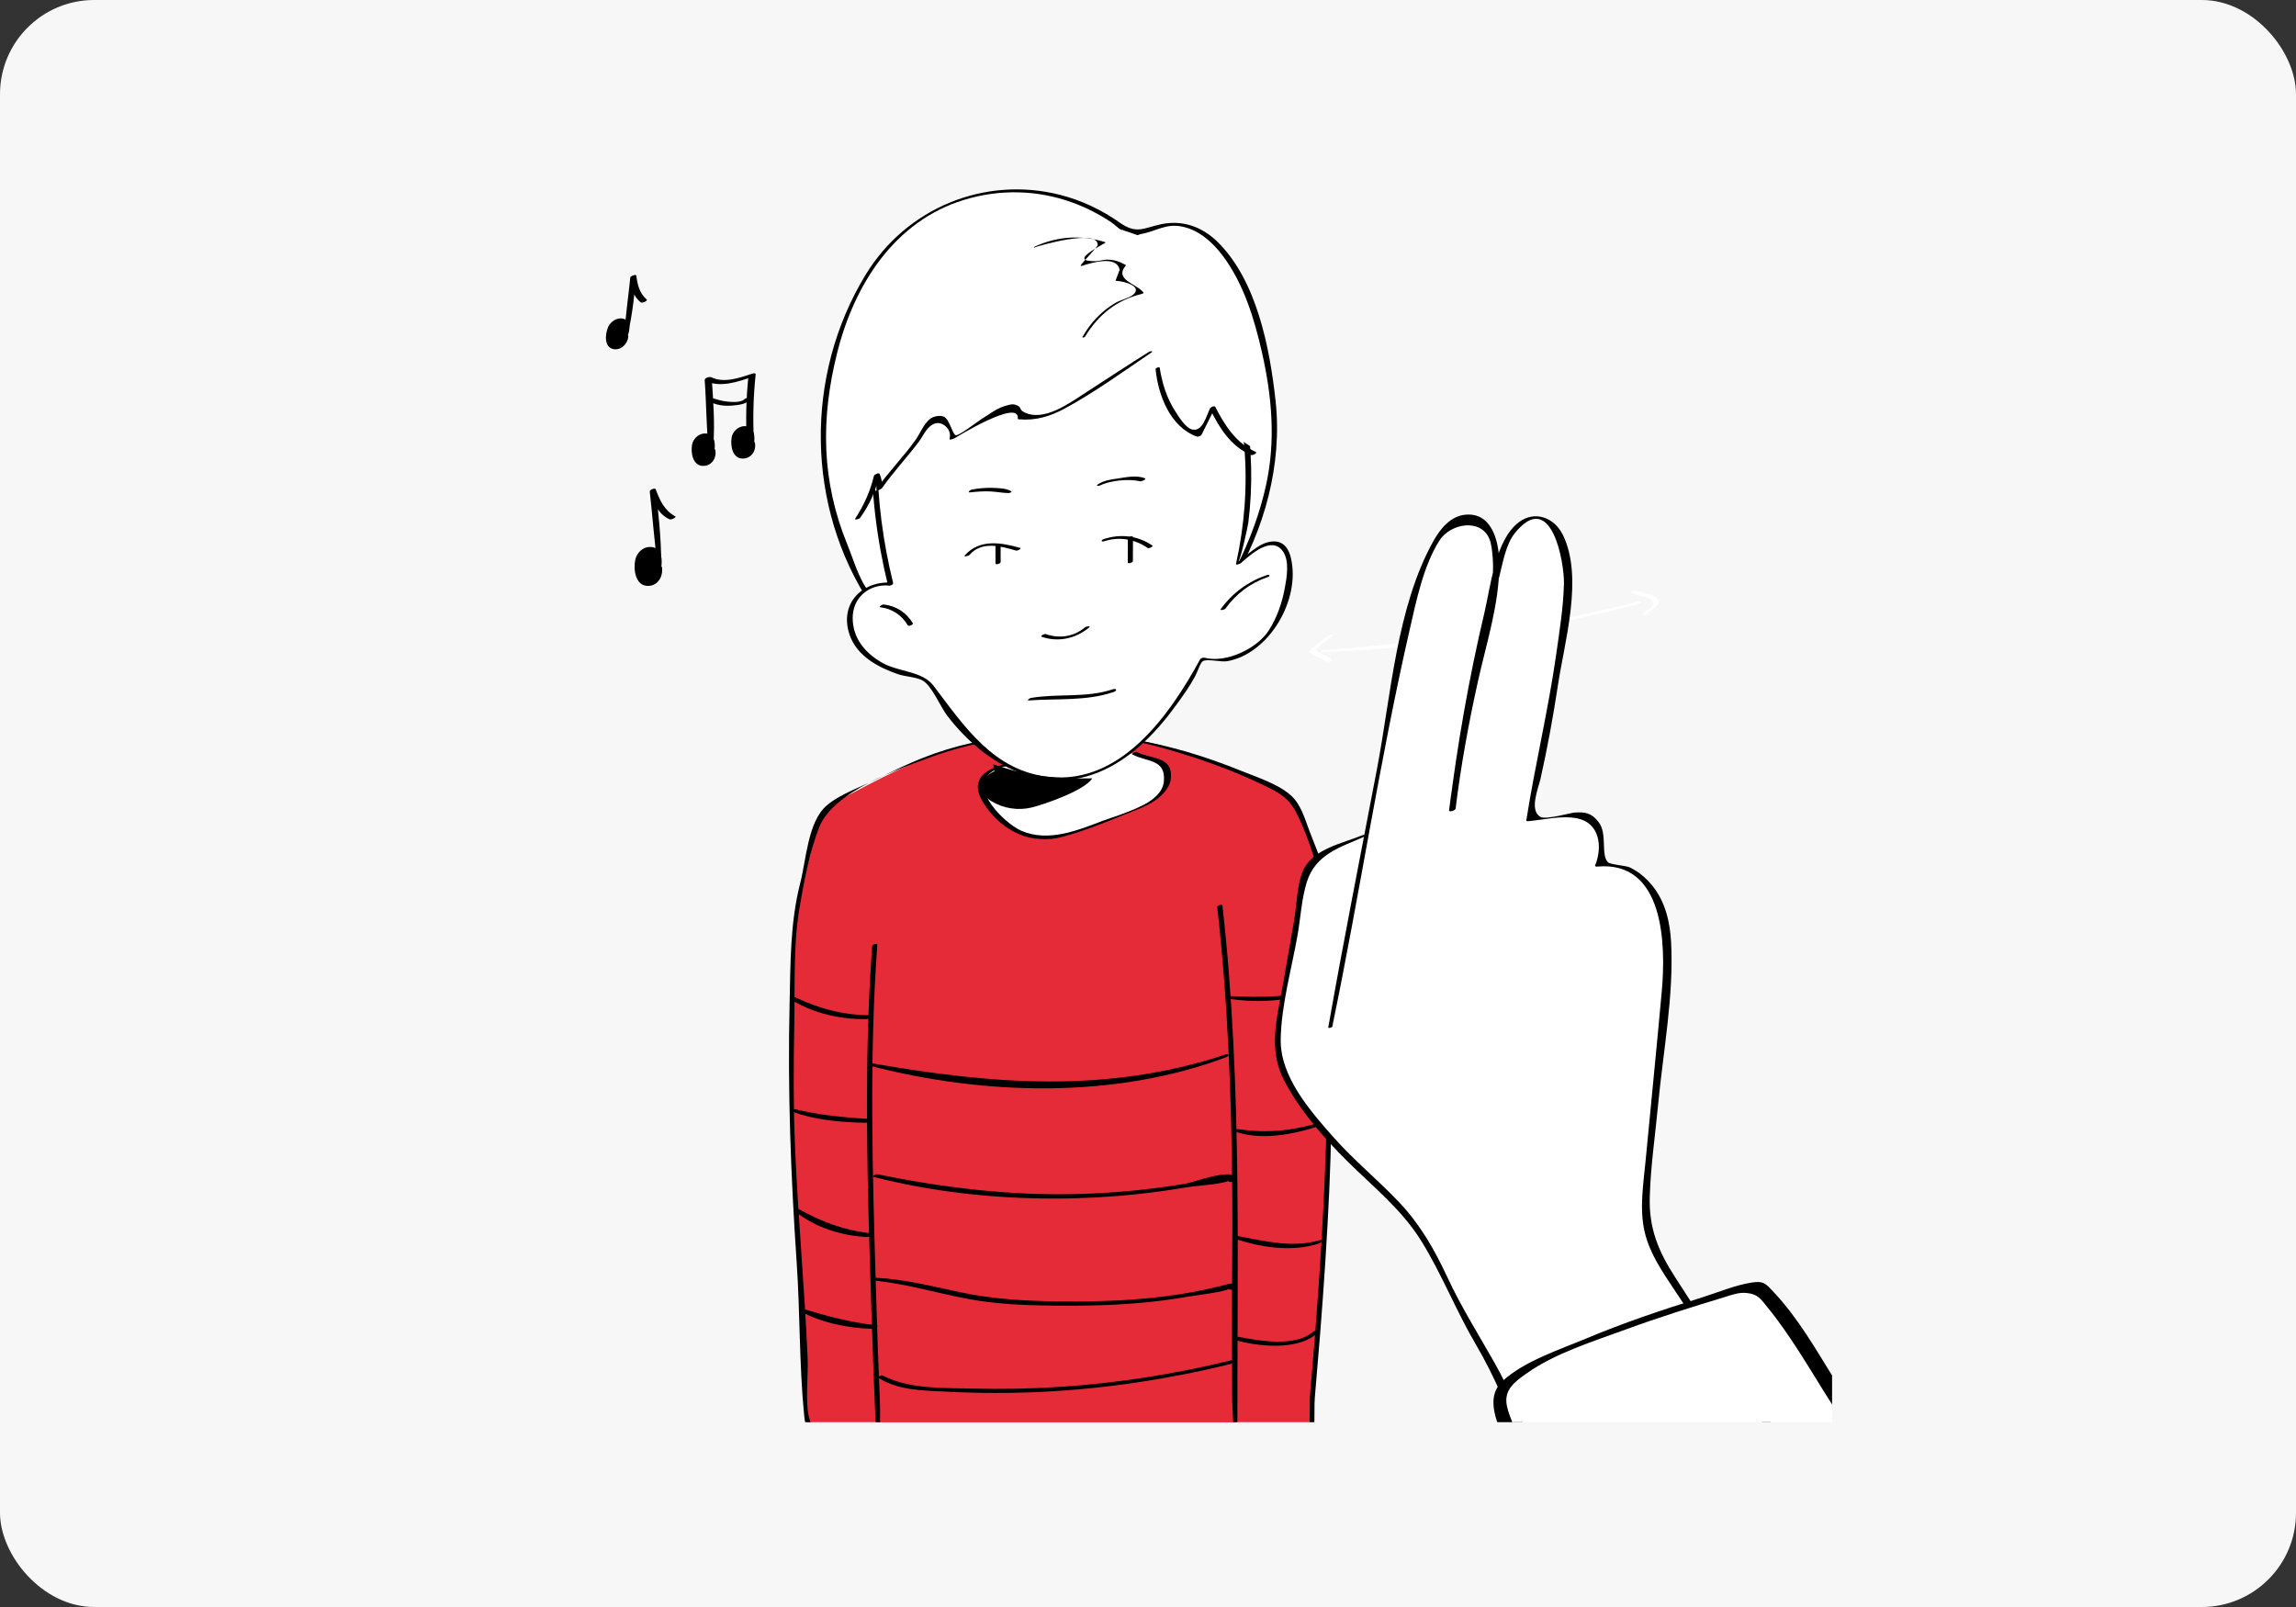 <svg xmlns="http://www.w3.org/2000/svg" width="390" height="273" viewBox="0 0 390 273" fill="none"><rect x="0" y="0" width="390" height="273" fill="#333333" stroke="none"/><rect width="390" height="273" rx="16" fill="#F7F7F7"></rect><g clip-path="url(#clip0_3991_11676)"><path d="M199.009 252.142C203.533 252.142 208.112 251.229 212.588 250.631C214.613 250.355 216.146 249.737 217.994 248.948C218.598 248.692 221.347 247.675 221.728 247.295C222.025 247 222.081 246.534 222.127 246.107C222.489 242.125 222.852 238.152 223.186 234.17C224.616 217.31 225.74 200.411 225.87 183.485C225.935 175.045 225.759 166.596 225.229 158.166C225.016 154.735 225.508 150.943 224.282 147.664C223.093 144.509 222.016 141.202 220.697 138.046C220.409 137.362 220.102 136.678 219.647 136.107C218.914 135.176 217.836 134.596 216.787 134.055C210.582 130.88 204.071 128.732 197.468 126.736C194.588 125.872 191.607 125.444 188.616 125.168C180.712 124.436 172.622 124.769 164.848 126.423C156.721 128.153 149.179 132.439 141.795 136.297C141.024 136.697 140.235 137.124 139.696 137.809C139.074 138.607 138.87 139.652 138.693 140.66C137.569 146.875 134.894 152.834 134.894 159.259C134.616 166.634 134.449 174.019 134.365 181.403C134.142 201.001 136.78 220.427 137.012 240.072C137.031 241.307 137.105 242.704 138.006 243.531C138.535 244.016 139.26 244.196 139.947 244.367C159.312 249.119 179.124 252.864 199.028 252.123L199.009 252.142Z" fill="#E52B38"></path><path d="M198.757 252.377C204.163 252.254 210.126 251.798 215.318 250.192C217.064 249.65 220.89 248.709 222.172 247.179C223.649 245.421 223.138 239.728 223.333 237.466C223.649 233.835 223.955 230.195 224.243 226.555C224.884 218.429 225.423 210.303 225.794 202.158C226.463 187.389 226.24 172.743 225.674 157.993C225.562 155.009 225.822 151.863 225.154 148.926C224.55 146.275 223.352 143.623 222.386 141.067C221.587 138.947 220.955 136.59 219.209 135.07C216.999 133.131 213.516 132.047 210.832 130.954C198.655 126.003 186.553 123.674 173.438 124.91C167.735 125.442 162.172 126.602 156.831 128.721C154.184 129.766 151.611 131.002 149.066 132.285C146.382 133.634 142.667 134.889 140.382 136.875C137.224 139.622 136.945 146.056 135.933 149.991C134.206 156.71 134.28 163.544 134.122 170.443C133.769 185.213 134.326 199.811 135.329 214.552C135.905 223.067 135.757 231.763 136.574 240.241C136.834 242.921 137.243 243.757 139.602 244.603C143.391 245.962 147.692 246.542 151.621 247.378C167.141 250.705 182.884 252.853 198.766 252.368C198.999 252.368 199.76 251.874 199.296 251.883C186.423 252.273 173.624 250.971 160.955 248.642C155.754 247.692 150.58 246.58 145.435 245.373C142.49 244.689 138.552 244.508 137.521 241.172C136.704 238.549 137.317 233.531 137.187 230.718C136.658 218.496 135.497 206.312 135.014 194.089C134.754 187.361 134.791 180.651 134.921 173.922C135.051 167.507 134.726 160.749 135.775 154.41C136.49 150.067 137.54 144.631 139.137 140.553C141.543 134.404 152.8 130.546 158.531 128.474C170.354 124.207 185.002 123.598 197.132 126.963C203.15 128.626 209.197 130.736 214.835 133.482C217.361 134.708 218.921 135.554 220.268 138.206C221.763 141.143 222.924 144.669 223.853 147.824C225.172 152.281 224.773 157.29 225.005 161.937C225.377 169.151 225.497 176.374 225.442 183.588C225.33 198.005 224.503 212.404 223.37 226.774C223.11 230.129 222.832 233.474 222.534 236.829C222.321 239.319 222.785 243.909 221.698 246.209C220.287 249.175 213.311 250.249 211.092 250.619C207.191 251.275 203.253 251.798 199.296 251.883C199.064 251.883 198.302 252.377 198.766 252.368L198.757 252.377Z" fill="black"></path><path d="M207.204 153.944C209.424 172.99 209.768 203.394 209.768 203.394C209.619 218.553 209.768 247.682 209.768 247.682C191.303 251.132 165.743 255.19 149.359 245.62C149.359 245.62 146.517 188.054 148.588 160.616" fill="#E52B38"></path><path d="M206.762 154.106C208.592 170.253 209.196 186.667 209.316 202.918C209.372 210.113 209.251 217.307 209.261 224.492C209.261 228.655 209.27 232.827 209.289 236.99C209.289 239.851 209.753 243.092 209.326 245.914C209.279 246.238 209.549 247.369 209.326 247.625C208.88 248.167 205.035 248.338 204.05 248.5C198.644 249.44 193.211 250.248 187.75 250.762C176.901 251.769 165.328 251.883 154.991 247.901C152.409 246.903 150.31 246.637 149.725 244.175C149.325 242.503 149.557 240.44 149.483 238.72C149.195 231.953 148.963 225.186 148.768 218.41C148.211 199.155 147.625 179.719 149.019 160.493C149.037 160.207 148.164 160.445 148.146 160.711C146.65 181.249 147.365 202.016 148.016 222.582C148.238 229.663 148.499 236.734 148.824 243.805C148.935 246.295 149.167 246.076 151.833 247.312C156.607 249.536 161.79 250.714 166.991 251.303C181.211 252.909 195.635 250.505 209.595 247.91C209.716 247.891 210.199 247.777 210.199 247.568C210.041 216.348 211.155 184.87 207.635 153.783C207.607 153.564 206.734 153.802 206.762 154.106Z" fill="black"></path><path d="M202.548 98.383C191.876 96.958 179.95 93.859 169.278 96.587C166.724 97.243 163.956 98.079 161.95 99.875C161.652 100.141 161.346 100.427 160.956 100.465C160.296 100.531 159.813 99.885 159.34 99.41C157.826 97.889 155.346 97.803 153.386 98.64C151.426 99.467 149.866 101.035 148.361 102.565C146.847 100.484 145.816 98.079 144.795 95.703C143.058 91.645 141.302 87.549 140.392 83.215C139.371 78.377 139.436 73.359 140.225 68.503C140.875 64.511 141.395 60.529 142.733 56.718C144.488 51.709 146.857 46.871 150.098 42.69C153.498 38.299 157.194 36.075 162.275 34.193C172.306 30.496 183.256 32.502 191.625 39.354C191.941 39.611 192.284 39.896 192.693 39.905C193.027 39.915 193.334 39.743 193.631 39.582C210.154 30.867 216.034 60.928 216.507 71.572C217.139 85.771 208.789 99.201 208.789 99.201C206.709 98.925 204.628 98.649 202.557 98.364L202.548 98.383Z" fill="white"></path><path d="M202.881 98.156C193.463 96.835 183.868 94.468 174.311 95.495C171.246 95.827 168.069 96.455 165.218 97.681C163.128 98.574 162.069 100.199 159.729 99.211C158.4 98.65 157.713 97.89 156.143 97.88C154.221 97.861 152.447 98.764 150.914 99.876C149.4 100.979 149.047 102.3 147.552 100.456C145.908 98.431 144.914 94.906 143.93 92.501C139.527 81.742 139.379 71.183 142.202 59.931C145.137 48.222 152.02 37.558 163.722 33.966C169.787 32.103 176.205 32.236 182.178 34.413C184.49 35.249 186.71 36.389 188.763 37.767C189.812 38.471 191.141 40.029 192.478 40.181C192.924 40.229 193.388 39.82 193.806 39.754C196.435 39.307 198.032 37.872 200.921 38.518C203.772 39.155 206.029 41.208 207.757 43.527C211.258 48.222 213.088 54.238 214.37 59.921C216.051 67.363 216.71 74.871 215.057 82.398C214.017 87.15 212.299 91.76 210.135 96.094C209.782 96.806 209.289 98.336 208.667 98.821C207.803 99.505 204.32 98.374 202.899 98.184C202.658 98.156 201.905 98.603 202.212 98.641C204.292 98.916 206.373 99.192 208.444 99.477C208.676 99.505 209.057 99.42 209.196 99.201C214.788 90.087 217.844 78.844 216.673 68.123C215.689 59.085 213.469 47.547 206.735 41.018C204.107 38.471 200.8 37.34 197.234 38.09C194.271 38.718 193.073 39.849 190.193 37.815C187.128 35.648 183.682 34.023 180.069 33.101C167.261 29.851 153.933 35.315 147.013 46.711C136.62 63.808 136.862 86.086 147.933 102.765C148.081 102.984 148.583 102.756 148.722 102.613C149.289 102.043 149.893 101.235 150.58 100.807C153.366 100.418 156.162 100.038 158.948 99.648L159.682 100.38C160.044 100.361 160.407 100.741 160.797 100.741C160.964 100.741 161.085 100.598 161.233 100.579C161.967 100.475 162.673 99.515 163.295 99.163C165.58 97.852 168.236 97.034 170.8 96.531C181.24 94.44 191.874 97.205 202.221 98.65C202.463 98.688 203.215 98.232 202.908 98.194L202.881 98.156Z" fill="black"></path><path d="M192.73 127.952C193.965 129.092 196.055 128.522 197.411 129.501C198.776 130.489 198.758 132.713 197.801 134.12C196.844 135.526 195.256 136.315 193.714 136.999C189.627 138.834 185.439 140.421 181.175 141.751C179.857 142.16 178.5 142.559 177.117 142.54C173.726 142.493 170.856 140.031 168.507 137.532C167.197 136.144 165.859 134.243 166.575 132.457C167.206 130.879 169.101 130.347 170.736 130.014" fill="white"></path><path d="M192.338 128.161C194.772 129.501 198.05 128.864 197.697 132.742C197.345 136.62 190.462 138.254 187.462 139.385C183.106 141.039 178.081 143.139 173.465 141.125C170.298 139.747 162.682 132.134 170.697 130.214C171.087 130.119 171.422 129.634 170.809 129.786C167.112 130.67 164.558 132.619 167.168 136.601C170.242 141.286 175.239 143.586 180.468 142.161C183.951 141.21 187.369 139.889 190.704 138.502C192.886 137.599 195.524 136.819 197.252 135.137C198.134 134.272 198.849 133.293 198.905 132.01C199.081 128.361 195.422 129.007 193.137 127.753C192.896 127.619 192.143 128.057 192.329 128.161H192.338Z" fill="black"></path><path d="M151.269 99.22C148.547 88.624 147.962 77.447 149.643 66.631C150.73 59.646 152.857 52.584 157.38 47.234C161.904 41.883 169.232 38.585 175.901 40.476L177.898 40.552C197.95 42.33 205.483 48.859 210.229 66.65C212.755 76.116 212.635 86.124 210.387 95.666C210.387 95.666 214.176 92.292 215.95 92.15C221.217 91.712 218.978 104.59 214.186 109.219C209.727 113.524 204.257 111.956 204.257 111.956C202.947 114.427 201.489 116.822 199.892 119.103C195.489 125.394 189.48 131.287 181.966 132.237C171.545 133.558 162.693 125.033 157.436 115.406C157.436 115.406 145.408 113.876 144.424 106.31C143.402 98.47 151.269 99.22 151.269 99.22Z" fill="white"></path><path d="M151.709 99.059C148.338 85.363 147.613 69.606 152.666 56.205C155.87 47.68 163.171 39.373 172.951 40.219C177.586 40.618 182.425 41.132 186.957 42.177C195.623 44.163 202.413 48.763 206.36 57.06C212.081 69.073 212.806 82.883 209.954 95.78C209.88 96.093 210.67 95.751 210.744 95.685C212.406 94.231 216.038 90.904 217.942 93.698C219.057 95.343 218.574 98.099 218.239 99.895C217.784 102.385 216.893 104.98 215.518 107.099C213.502 110.207 208.283 112.687 204.605 111.737C204.391 111.68 203.964 111.803 203.852 112.013C198.632 121.583 190.394 133.225 178.282 131.99C168.836 131.03 163.858 123.474 158.573 116.498C156.613 113.913 152.592 114.227 149.666 112.488C146.898 110.844 144.864 108.42 144.836 105.027C144.808 101.53 147.595 99.201 151.004 99.467C151.245 99.486 152.007 99.021 151.533 98.983C146.49 98.602 142.477 102.528 144.325 107.878C145.57 111.471 149.229 113.4 152.555 114.541C153.743 114.949 155.592 114.997 156.678 115.586C158.295 116.47 159.688 120.015 160.951 121.659C167.369 129.975 177.354 135.525 187.496 130.811C192.577 128.454 196.617 124.178 199.877 119.654C200.982 118.124 202.143 116.517 203.026 114.845C203.416 114.103 203.927 112.488 204.344 112.298C205.208 111.899 207.382 112.507 208.45 112.326C215.527 111.091 221.016 101.862 219.252 94.696C218.713 92.501 217.348 91.56 215.23 92.149C213.995 92.491 212.769 93.499 211.775 94.259C211.682 94.335 210.168 95.552 210.168 95.561C210.558 96.017 211.979 89.326 212.044 88.775C213.558 76.667 211.71 62.24 204.53 52.109C199.255 44.658 190.738 41.93 182.174 40.78C177.047 40.086 171.558 39.003 166.533 40.704C161.378 42.453 157.171 46.254 154.375 50.959C146.137 64.806 147.121 84.299 150.827 99.41C150.883 99.648 151.765 99.363 151.7 99.087L151.709 99.059Z" fill="black"></path><path d="M144.403 75.071C144.133 78.73 144.068 82.418 144.31 86.2C144.328 86.419 144.347 86.666 144.514 86.808C144.849 87.112 145.341 86.732 145.61 86.371C146.613 85.012 147.403 83.482 147.951 81.866C148.229 82.389 148.499 82.912 148.777 83.434C151.694 80.754 154.146 77.067 156.644 73.959C157.406 73.009 158.455 71.944 159.626 72.239C160.471 72.448 161.019 73.294 161.827 73.617C163.146 74.14 164.52 73.113 165.672 72.267C166.982 71.307 168.412 70.519 169.908 69.929C170.929 69.521 172.007 69.283 173.047 69.73C174.05 70.157 174.31 71.079 175.48 71.06C177.626 71.022 180.728 68.846 182.586 67.829C187.388 65.196 191.846 61.965 196.276 58.743C195.254 61.043 195.654 63.799 196.741 66.071C197.837 68.342 199.555 70.224 201.245 72.068C201.84 72.714 202.601 73.417 203.437 73.218C204.886 72.876 204.654 70.585 205.676 69.483C207.812 72.495 210.654 74.985 213.886 76.696C214.351 73.94 213.728 70.918 213.543 68.152C213.329 64.949 213.041 61.746 212.419 58.6C211.527 54.086 209.985 48.488 205.899 45.903C196.555 39.973 183.682 37.112 183.682 37.112C183.682 37.112 169.657 32.446 160.685 39.944C151.712 47.433 148.164 50.303 146.669 58.715C145.684 64.246 144.821 69.625 144.421 75.071H144.403Z" fill="white"></path><path d="M169.094 92.747V95.713C169.094 96.017 169.967 95.751 169.967 95.494V92.529C169.967 92.225 169.094 92.491 169.094 92.747Z" fill="black"></path><path d="M191.577 91.465C191.577 92.824 191.568 94.183 191.559 95.542C191.559 95.846 192.432 95.58 192.432 95.323C192.432 93.964 192.441 92.605 192.45 91.246C192.45 90.942 191.577 91.208 191.577 91.465Z" fill="black"></path><path d="M208.162 103.383C209.973 100.865 212.398 99.04 215.305 98.051C215.825 97.88 215.695 97.519 215.175 97.7C212.017 98.774 209.323 100.741 207.345 103.488C207.15 103.763 208.014 103.592 208.162 103.383Z" fill="black"></path><path d="M149.586 103.173C151.518 103.391 153.199 104.522 154.193 106.223C154.341 106.48 155.177 106.1 155.066 105.9C153.988 104.056 152.196 102.925 150.115 102.688C149.874 102.659 149.112 103.115 149.586 103.173Z" fill="black"></path><path d="M176.934 108.172C179.739 109.151 182.739 108.495 185.014 106.585C185.376 106.281 184.494 106.414 184.308 106.566C182.386 108.182 179.943 108.524 177.621 107.716C177.389 107.64 176.608 108.058 176.934 108.172Z" fill="black"></path><path d="M187.581 91.95C190.116 91.113 192.754 91.588 194.946 93.09C195.178 93.242 195.949 92.824 195.754 92.681C193.246 90.971 190.302 90.647 187.46 91.588C186.94 91.76 187.07 92.121 187.59 91.94L187.581 91.95Z" fill="black"></path><path d="M164.669 94.278C166.787 91.854 169.991 92.786 172.601 93.537C172.833 93.603 173.613 93.175 173.288 93.08C170.047 92.149 166.35 91.522 163.852 94.382C163.647 94.62 164.502 94.468 164.669 94.278Z" fill="black"></path><path d="M168.92 131.012C167.768 131.535 166.589 132.523 166.672 133.816C166.737 134.823 167.564 135.602 168.418 136.116C170.443 137.351 172.932 137.731 175.226 137.18C177.511 136.619 184.282 134.253 185.536 132.229C176.582 132.39 172.7 131.145 168.725 129.853" fill="black"></path><path d="M195.171 59.77C191.614 61.994 188.121 64.304 184.592 66.585C181.703 68.448 177.236 71.812 173.855 69.968C173.028 69.521 173.66 69.132 172.48 68.761C171.849 68.561 171.152 68.847 170.53 69.027C169.257 69.407 167.976 70.434 166.852 71.099C166.146 71.517 162.895 74.093 162.338 73.931C161.781 73.77 161.279 71.175 160.304 70.785C159.765 70.567 159.124 70.643 158.595 70.833C157.137 71.346 156.384 73.513 155.595 74.625C153.514 77.571 150.96 80.109 148.898 83.065L149.827 82.827C149.873 82.019 149.734 81.259 149.418 80.518C149.325 80.223 148.508 80.603 148.452 80.822C147.802 83.492 146.771 85.792 145.267 88.102C145.072 88.396 145.945 88.197 146.084 87.997C147.756 85.669 148.74 83.416 149.418 80.584L148.452 80.888C148.777 81.62 148.917 82.39 148.87 83.188C148.889 83.483 149.716 83.065 149.799 82.951C151.722 80.204 153.997 77.78 156.022 75.119C156.886 73.979 157.443 72.373 158.846 71.935C160.062 71.546 161.753 72.933 161.288 74.53C161.195 74.844 161.994 74.53 162.069 74.492C162.552 74.197 173.214 67.659 172.88 71.099C172.87 71.213 172.973 71.232 173.056 71.232C175.963 71.489 178.388 70.738 180.951 69.35C186.004 66.604 190.824 63.097 195.598 59.875C195.988 59.609 195.357 59.647 195.171 59.761V59.77Z" fill="black"></path><path d="M196.286 62.715C196.741 67.191 198.793 72.542 203.279 74.157C203.493 74.234 203.985 74.072 204.097 73.853C204.868 72.314 205.629 70.774 206.4 69.234L205.527 69.453C207.162 72.77 209.047 75.783 212.484 77.303C212.744 77.417 213.682 76.933 213.292 76.761C209.967 75.298 208.053 72.285 206.428 69.12C206.298 68.873 205.648 69.158 205.555 69.339C204.905 70.612 204.31 73.426 202.462 72.95C201.347 72.665 200.196 70.746 199.657 69.909C198.19 67.657 197.4 65.11 196.982 62.458C196.954 62.277 196.267 62.486 196.286 62.715Z" fill="black"></path><path d="M175.775 42.016C176.332 41.778 186.781 38.746 186.447 41.693C186.419 41.902 183.754 44.724 183.577 45.076C183.512 45.2 183.698 45.181 183.763 45.161C185.138 44.743 189.707 43.223 190.181 45.855C190.181 45.836 189.484 47.69 189.503 47.633C189.484 47.69 189.559 47.699 189.596 47.709C191.147 47.794 194.165 48.706 192.429 50.103C191.704 50.683 190.274 50.968 189.419 51.482C187.069 52.888 185.212 54.846 183.865 57.26C183.772 57.422 184.227 57.317 184.292 57.212C186.586 53.449 189.651 50.978 193.97 49.923C194.045 49.904 194.323 49.799 194.23 49.685C192.977 48.136 189.215 47.547 191.221 45.104C191.24 45.085 191.249 45.038 191.221 45.019C190.199 44.439 189.345 44.145 188.165 44.106C187.422 44.087 186.679 44.382 185.955 44.373C183.949 44.344 182.676 44.011 187.636 41.322C187.682 41.293 187.868 41.17 187.729 41.132C183.596 39.877 179.62 40.124 175.701 41.921C175.524 42.006 175.645 42.101 175.794 42.035L175.775 42.016Z" fill="black"></path><path d="M147.732 181.039C167.134 186.086 189.305 186.732 208.28 179.595C208.912 179.357 208.763 178.939 208.122 179.157C188.144 185.782 168.648 184.204 148.28 180.669C148.113 180.64 147.453 180.963 147.732 181.039Z" fill="black"></path><path d="M148.351 199.926C158.401 202.482 168.794 203.623 179.141 203.613C183.794 203.613 188.457 203.357 193.092 202.872C195.962 202.568 198.813 202.169 201.655 201.684C202.863 201.475 208.352 201.123 208.714 200.505L209.894 200.135L209.68 200.011C209.374 199.831 208.222 200.372 208.538 200.591L208.723 200.724C209.021 200.943 209.708 200.629 209.903 200.353L210.098 200.068C210.144 200.002 210.172 199.897 210.098 199.84C208.24 198.662 202.872 200.848 201.312 201.104C195.386 202.083 189.395 202.663 183.395 202.834C171.804 203.167 160.37 201.807 149.02 199.479C148.807 199.431 148.063 199.831 148.37 199.907L148.351 199.926Z" fill="black"></path><path d="M148.289 217.527C153.788 218.04 159.026 219.646 164.432 220.663C169.224 221.566 174.091 221.746 178.958 221.803C183.676 221.86 188.395 221.775 193.104 221.385C196.002 221.148 198.899 220.787 201.76 220.283C202.475 220.159 208.596 219.389 208.763 218.914L209.878 218.43L209.664 218.363C209.386 218.268 208.345 218.829 208.633 218.962L208.819 219.047C209.125 219.19 209.813 219.009 209.971 218.686L210.11 218.411C210.166 218.296 210.175 218.173 210.017 218.144C208.763 217.945 208.763 218.125 207.221 218.506C204.166 219.256 201.073 219.827 197.952 220.216C191.915 220.986 185.831 221.148 179.757 221.081C174.128 221.015 168.602 220.701 163.076 219.523C158.32 218.515 153.667 217.308 148.791 217.07C148.577 217.061 147.834 217.479 148.298 217.527H148.289Z" fill="black"></path><path d="M149.173 234.045C152.647 236.241 156.668 236.203 160.644 236.412C166.031 236.697 171.427 236.716 176.823 236.459C187.662 235.946 198.399 234.311 208.95 231.745C209.526 231.603 210.037 230.88 209.118 231.099C199.57 233.427 189.873 234.977 180.074 235.604C175.049 235.927 170.006 236.022 164.972 235.889C159.984 235.756 154.486 236.013 149.935 233.675C149.721 233.57 148.978 233.931 149.173 234.055V234.045Z" fill="black"></path><path d="M134.386 169.834C138.185 172.153 142.866 173.237 147.278 173.113C147.575 173.113 148.615 172.467 147.974 172.476C143.479 172.486 139.207 171.393 135.148 169.454C134.943 169.359 134.182 169.711 134.386 169.834Z" fill="black"></path><path d="M134.488 188.795C138.408 190.315 142.913 190.648 147.064 190.743C147.361 190.743 148.411 190.144 147.761 190.106C143.479 189.84 139.234 189.46 135.046 188.433C134.878 188.395 134.2 188.7 134.488 188.804V188.795Z" fill="black"></path><path d="M135.061 205.788C138.387 208.516 143.068 209.96 147.275 210.15C147.572 210.16 148.613 209.589 147.972 209.513C143.458 209.038 139.724 207.622 135.73 205.446C135.563 205.351 134.866 205.626 135.061 205.788Z" fill="black"></path><path d="M136.026 222.801C139.611 224.74 144.162 225.643 148.203 225.747C148.481 225.747 149.503 225.205 148.871 225.139C144.617 224.673 140.744 223.675 136.667 222.43C136.509 222.383 135.84 222.696 136.035 222.801H136.026Z" fill="black"></path><path d="M208.251 169.588C213.981 170.576 220.102 170.016 225.461 167.678C226.251 167.335 225.471 167.117 224.978 167.326C219.777 169.597 214.269 169.464 208.734 169.208C208.594 169.208 207.972 169.54 208.251 169.588Z" fill="black"></path><path d="M209.714 192.207C214.776 193.994 220.98 192.464 225.847 190.658C226.553 190.401 226.386 189.907 225.671 190.173C220.618 192.017 215.603 192.625 210.299 191.817C210.141 191.789 209.398 192.102 209.714 192.207Z" fill="black"></path><path d="M209.667 210.426C214.264 211.918 219.28 212.736 223.98 211.272C224.472 211.12 224.946 210.474 224.128 210.702C219.401 212.032 214.98 210.854 210.308 209.998C210.122 209.96 209.342 210.322 209.676 210.426H209.667Z" fill="black"></path><path d="M209.601 227.582C213.465 228.77 220.803 229.577 223.97 226.251C224.406 225.785 223.292 226.042 223.087 226.222C219.985 228.893 213.957 227.791 210.335 227.097C210.121 227.059 209.23 227.467 209.601 227.582Z" fill="black"></path><path d="M174.828 118.987C179.63 118.645 184.525 119.13 189.16 117.562C189.829 117.334 189.671 116.878 188.993 117.106C184.479 118.607 179.723 117.78 175.107 118.569C174.884 118.607 174.28 119.025 174.819 118.987H174.828Z" fill="black"></path><path d="M186.819 82.483C188.64 81.599 191.742 81.314 193.683 81.761C193.915 81.818 194.863 81.39 194.463 81.238C192.986 80.697 191.37 81.067 189.866 81.286C188.668 81.466 187.479 81.609 186.457 82.312C186.076 82.578 186.643 82.569 186.828 82.474L186.819 82.483Z" fill="black"></path><path d="M171.799 83.471C170.926 82.93 169.598 82.92 168.595 82.882C167.396 82.844 166.226 82.949 165.047 83.177C164.777 83.224 164.239 83.709 164.814 83.642C165.938 83.519 167.053 83.433 168.186 83.481C169.254 83.528 170.304 83.757 171.362 83.766C171.427 83.766 171.957 83.585 171.79 83.481L171.799 83.471Z" fill="black"></path><path d="M224.417 110.759C242.538 110.265 260.696 107.148 278.25 102.624C278.677 102.51 279.049 101.968 278.371 102.149C260.686 106.711 242.853 109.096 224.695 110.446C224.565 110.455 224.119 110.759 224.417 110.75V110.759Z" fill="white"></path><path d="M277.11 100.657C277.583 101.056 278.41 101.142 278.995 101.303C279.58 101.465 280.481 101.589 280.741 102.225C281.131 103.166 279.395 103.66 278.995 104.354C278.8 104.696 279.701 104.43 279.831 104.25C280.342 103.565 282.144 103.024 281.67 101.874C281.456 101.36 280.853 101.151 280.37 100.999C279.478 100.724 278.466 100.382 277.528 100.372C277.453 100.372 276.943 100.524 277.1 100.657H277.11Z" fill="white"></path><path d="M225.825 107.9C224.599 108.67 223.485 109.601 222.473 110.637C222.426 110.684 222.315 110.818 222.417 110.865C223.438 111.397 224.442 112.015 225.519 112.424C225.686 112.49 226.448 112.167 226.234 112.005C225.333 111.369 224.265 110.932 223.29 110.428L223.234 110.656C224.191 109.677 225.231 108.822 226.336 108.023C226.791 107.691 226.039 107.757 225.835 107.89L225.825 107.9Z" fill="white"></path><path d="M267.827 260.895C261.994 253.463 259.57 243.893 255.307 235.406C252.586 229.988 249.093 224.989 246.418 219.543C244.942 216.54 243.716 213.394 241.96 210.553C238.412 204.822 232.951 200.669 228.26 195.869C225.13 192.666 222.316 189.14 219.883 185.358C218.749 183.59 217.672 181.727 217.245 179.655C216.734 177.213 217.161 174.675 217.588 172.214C218.926 164.525 220.263 156.836 221.592 149.147C221.768 148.14 221.972 147.066 222.632 146.296C223.18 145.65 223.979 145.298 224.749 144.966C226.969 144.006 229.143 142.78 231.465 142.162C231.632 142.114 231.818 142.067 231.948 141.943C232.124 141.772 232.171 141.516 232.198 141.269C232.607 138.284 233.787 135.462 234.316 132.458C234.864 129.36 235.198 126.224 235.784 123.135C237.706 113.099 239.137 102.749 243.242 93.34C243.873 91.895 244.57 90.451 245.657 89.329C246.743 88.208 248.304 87.457 249.827 87.713C251.601 88.008 252.957 89.614 253.524 91.363C254.295 93.71 254.174 96.676 253.923 99.099C253.524 102.958 252.595 106.731 251.703 110.504C249.604 119.419 247.728 128.419 246.669 137.524C248.267 124.446 250.7 111.474 253.951 98.719C254.87 95.117 256.951 85.166 262.97 88.673C264.038 89.301 264.706 90.451 265.162 91.629C266.601 95.374 266.267 99.565 265.83 103.566C265.152 109.772 264.121 115.902 263.23 122.07C262.403 127.801 260.62 133.409 259.802 139.187C261.929 138.969 264.131 138.893 266.23 138.512C267.818 138.227 268.672 137.771 270.112 138.969C272.323 140.803 272.824 144.367 271.515 146.885C276.066 146.059 280.45 149.794 282.094 154.213C283.738 158.632 283.31 163.527 282.864 168.231C281.861 178.79 280.858 189.359 279.855 199.918C279.567 202.93 279.289 206 279.948 208.956C280.71 212.358 282.66 215.324 284.573 218.213C289.905 226.253 295.227 234.294 300.558 242.334" fill="white"></path><path d="M226.319 174.322C230.954 151.969 234.335 129.273 239.434 107.034C240.567 102.101 241.765 96.161 244.486 91.847C246.353 88.9 251.527 87.997 252.994 91.561C253.366 92.474 253.449 93.624 253.542 94.603C253.821 97.739 253.236 101.094 252.632 104.164C250.449 115.369 247.524 126.299 246.14 137.665C246.093 138.007 247.18 137.732 247.226 137.399C248.415 127.886 250.003 118.439 252.038 109.077C252.846 105.361 253.728 101.664 254.666 97.977C255.261 95.658 255.771 92.493 257.295 90.592C263.527 82.837 265.737 95.61 265.654 99.165C265.552 103.166 264.901 107.176 264.344 111.13C262.997 120.625 260.75 129.891 259.264 139.338C259.236 139.519 259.505 139.509 259.607 139.5C262.282 139.262 265.245 138.492 267.892 139.024C271.617 139.766 272.295 143.672 270.948 147.046C270.874 147.236 271.236 147.217 271.31 147.217C282.744 146.162 282.976 160.598 282.27 168.401C281.397 178.038 280.431 187.666 279.511 197.293C279.14 201.2 278.462 205.315 279.344 209.202C280.189 212.927 282.409 216.092 284.471 219.21C289.626 227.003 294.818 234.777 299.992 242.561C300.214 242.894 301.31 242.371 301.153 242.133C295.57 233.675 289.858 225.292 284.397 216.758C281.666 212.49 280.087 208.632 280.227 203.414C280.366 198.177 281.155 192.884 281.648 187.666C282.493 178.666 284.332 169.162 283.858 160.123C283.682 156.711 282.902 153.28 280.756 150.572C279.707 149.251 278.369 148.082 276.846 147.359C276.177 147.036 273.539 146.894 273.121 146.475C271.877 145.23 273.066 141.619 271.552 139.671C270.307 138.064 269.248 137.931 267.474 138.036C266.843 138.074 262.552 139.309 261.641 138.768C259.691 137.618 261.335 133.864 261.697 132.2C262.867 126.945 263.824 121.737 264.632 116.405C265.747 108.973 269.007 98.081 265.468 90.868C264.019 87.912 260.74 86.686 258.038 88.682C253.979 91.675 253.208 99.611 252.14 104.107C249.521 115.169 247.561 126.384 246.158 137.675L247.245 137.409C248.137 130.119 249.455 122.915 251.044 115.749C252.483 109.258 254.666 102.605 254.675 95.886C254.675 92.236 253.552 87.104 249.038 87.427C246.409 87.608 244.626 89.832 243.437 91.989C237.205 103.223 236.276 118.154 233.898 130.613C231.112 145.24 228.205 159.857 225.622 174.531C225.585 174.75 226.301 174.569 226.347 174.351L226.319 174.322Z" fill="black"></path><path d="M231.462 141.866C228.155 143.254 223.149 144.147 221.421 147.72C220.297 150.049 220.27 153.812 219.824 156.369C219.201 159.914 218.588 163.469 217.966 167.023C216.982 172.668 215.319 178.181 218.115 183.522C220.78 188.626 224.793 193.235 228.824 197.236C233.189 201.57 238.084 205.448 241.39 210.77C244.883 216.377 247.325 222.688 250.697 228.409C256.883 238.911 259.966 251.362 267.295 261.094C267.518 261.388 268.484 260.904 268.335 260.704C261.824 251.932 259.233 241.021 253.892 231.565C251.171 226.746 248.236 222.099 245.895 217.071C243.666 212.291 241.288 208.08 237.675 204.26C234.053 200.43 229.966 197.113 226.474 193.159C222.582 188.759 217.427 182.904 217.539 176.565C217.641 170.701 219.415 164.542 220.418 158.783C220.92 155.903 221.096 152.701 221.951 149.916C223.437 145.059 227.756 143.909 231.684 142.161C232.121 141.97 231.815 141.742 231.471 141.885L231.462 141.866Z" fill="black"></path><path d="M268.044 262.823C263.075 255.771 258.032 248.586 255.245 240.365C254.725 238.845 254.316 237.077 255.124 235.699C255.626 234.834 256.518 234.302 257.372 233.808C269.762 226.765 283.49 222.621 297.088 218.535C297.506 218.411 297.951 218.287 298.369 218.411C298.732 218.525 299.01 218.81 299.261 219.086C307.165 227.573 311.726 238.797 319.23 247.655C321.023 249.774 322.973 251.742 324.775 253.861C328.24 257.929 331.091 262.491 333.942 267.034" fill="white"></path><path d="M268.718 262.578C266.052 258.215 263.108 254.034 260.628 249.557C259.327 247.2 258.139 244.777 257.145 242.268C256.708 241.165 256.188 239.977 255.956 238.808C255.427 236.119 257.219 234.797 259.309 233.315C264.157 229.874 270.64 227.879 276.148 225.854C281.656 223.83 287.247 222.081 292.857 220.38C294.176 219.981 295.318 219.506 296.721 219.658C298.597 219.857 299.034 220.618 300.204 222.053C302.173 224.457 303.928 227.042 305.619 229.665C308.35 233.904 310.867 238.285 313.709 242.439C316.365 246.316 319.458 249.69 322.542 253.197C326.443 257.626 329.48 262.597 332.786 267.472C333.214 268.1 335.424 267.159 335.108 266.607C328.328 254.879 318.585 245.642 311.48 234.132C308.424 229.19 305.424 223.953 301.458 219.696C299.925 218.051 299.619 217.567 297.548 217.88C294.678 218.327 291.678 219.61 288.91 220.475C282.343 222.518 275.814 224.704 269.461 227.375C264.928 229.276 258.937 231.214 255.25 234.588C251.711 237.82 255.009 243.304 256.69 246.744C259.578 252.627 263.358 258.063 267.436 263.148C267.659 263.433 268.913 262.882 268.727 262.587L268.718 262.578Z" fill="black"></path><path d="M111.97 96.541C111.97 95.277 111.97 93.32 110.308 93.234C109.453 93.186 108.775 93.814 108.562 94.612C108.357 95.372 108.311 96.19 108.422 96.969C108.515 97.596 108.72 98.224 109.147 98.68C109.574 99.136 110.252 99.383 110.837 99.165C111.302 98.984 111.636 98.537 111.803 98.052C111.97 97.568 111.98 97.045 111.98 96.541H111.97Z" fill="black"></path><path d="M112.317 96.455C112.494 95.219 112.494 93.337 110.998 92.986C109.503 92.634 108.203 93.718 107.905 95.124C107.562 96.759 107.933 99.525 110.042 99.534C111.751 99.543 112.661 97.956 112.447 96.35C112.41 96.075 111.509 96.417 111.472 96.654C111.333 97.614 111.035 99.867 109.652 98.413C108.834 97.548 108.778 95.942 109.02 94.849C109.187 94.088 109.772 93.071 110.748 93.813C111.045 94.031 111.193 94.402 111.305 94.744C111.5 95.362 111.528 96.027 111.63 96.664C111.658 96.863 112.299 96.616 112.317 96.445V96.455Z" fill="black"></path><path d="M112.309 95.542C112.309 91.389 111.845 87.245 111.381 83.12L110.368 83.501C111.065 85.487 111.771 87.302 113.731 88.224C114.018 88.357 114.966 87.863 114.715 87.73C112.857 86.713 112.087 85.05 111.381 83.12C111.269 82.826 110.331 83.187 110.368 83.501C110.833 87.578 111.102 91.683 111.678 95.742C111.706 95.903 112.309 95.713 112.309 95.542Z" fill="black"></path><path d="M106.238 57.228C106.443 56.278 106.758 54.786 105.523 54.434C104.882 54.254 104.269 54.605 103.972 55.176C103.693 55.717 103.517 56.326 103.48 56.943C103.452 57.438 103.498 57.951 103.749 58.369C104 58.787 104.474 59.091 104.947 59.025C105.328 58.968 105.653 58.692 105.858 58.35C106.062 58.008 106.155 57.618 106.238 57.228Z" fill="black"></path><path d="M106.589 57.144C106.96 56.194 107.267 54.654 106.05 54.198C104.945 53.789 103.728 54.569 103.282 55.595C102.781 56.774 102.576 59.064 104.276 59.321C105.558 59.511 106.663 58.361 106.728 57.106C106.747 56.736 105.846 57.125 105.753 57.353C105.576 57.8 105.493 58.751 104.778 58.618C104.406 58.551 104.174 57.943 104.09 57.62C103.914 56.878 104.09 56.004 104.397 55.32C104.833 54.36 105.706 54.787 105.901 55.605C106.031 56.156 105.901 56.764 105.901 57.325C105.901 57.591 106.533 57.316 106.589 57.154V57.144Z" fill="black"></path><path d="M106.712 56.451C107.437 53.315 107.753 50.083 108.078 46.88L107.065 47.194C107.26 48.819 107.502 50.34 108.848 51.366C109.099 51.556 110.093 51.1 109.833 50.872C108.598 49.76 108.3 48.411 108.078 46.823C108.04 46.548 107.084 46.88 107.065 47.137C106.749 50.292 106.266 53.438 106.09 56.603C106.081 56.822 106.675 56.622 106.722 56.441L106.712 56.451Z" fill="black"></path><path d="M127.741 75.348C127.704 74.321 127.658 72.725 126.302 72.686C125.605 72.668 125.067 73.2 124.909 73.856C124.76 74.483 124.741 75.148 124.853 75.785C124.946 76.288 125.132 76.802 125.494 77.163C125.856 77.524 126.413 77.705 126.887 77.515C127.268 77.353 127.528 76.982 127.649 76.583C127.769 76.184 127.769 75.756 127.751 75.338L127.741 75.348Z" fill="black"></path><path d="M128.087 75.262C128.236 74.236 128.18 72.706 126.935 72.44C125.7 72.174 124.493 73.095 124.279 74.321C124.028 75.719 124.428 77.914 126.174 77.904C127.623 77.895 128.496 76.574 128.227 75.177C128.171 74.892 127.288 75.243 127.251 75.481C127.158 76.184 127.084 77.98 126.007 76.916C125.319 76.232 125.245 74.939 125.403 74.046C125.505 73.475 125.932 72.744 126.583 73.19C126.824 73.362 126.963 73.656 127.056 73.932C127.233 74.426 127.279 74.977 127.391 75.49C127.437 75.69 128.059 75.443 128.078 75.272L128.087 75.262Z" fill="black"></path><path d="M121.015 76.592C120.978 75.565 120.931 73.969 119.575 73.931C118.879 73.912 118.34 74.444 118.182 75.1C118.033 75.727 118.015 76.392 118.126 77.029C118.219 77.533 118.405 78.046 118.767 78.407C119.129 78.768 119.687 78.949 120.16 78.759C120.541 78.597 120.801 78.227 120.922 77.827C121.043 77.428 121.043 77.001 121.024 76.582L121.015 76.592Z" fill="black"></path><path d="M121.361 76.505C121.509 75.479 121.454 73.949 120.209 73.683C118.974 73.417 117.766 74.338 117.553 75.564C117.302 76.962 117.701 79.157 119.447 79.148C120.896 79.138 121.769 77.817 121.5 76.42C121.444 76.135 120.562 76.486 120.525 76.724C120.432 77.427 120.358 79.224 119.28 78.159C118.593 77.475 118.519 76.182 118.676 75.289C118.779 74.719 119.206 73.987 119.856 74.434C120.097 74.605 120.237 74.899 120.33 75.175C120.506 75.669 120.553 76.22 120.664 76.734C120.71 76.933 121.333 76.686 121.351 76.515L121.361 76.505Z" fill="black"></path><path d="M121.149 75.907C121.465 72.029 121.149 68.028 120.889 64.15L119.756 64.645C122.198 65.966 125.393 64.844 127.836 64.008L127.13 63.913C126.74 67.657 126.647 71.402 126.861 75.165C126.879 75.451 128.078 75.147 128.05 74.719C127.864 71.003 127.966 67.306 128.356 63.609C128.393 63.285 127.78 63.466 127.65 63.514C125.598 64.207 122.932 65.129 120.833 64.093C120.554 63.951 119.672 64.169 119.7 64.588C119.988 68.427 119.96 72.314 120.35 76.144C120.369 76.353 121.112 76.106 121.121 75.907H121.149Z" fill="black"></path><path d="M120.226 68.037C121.479 68.855 123.105 69.035 124.563 68.883C125.399 68.797 127.108 68.664 127.433 67.676C127.545 67.324 126.56 67.686 126.467 67.8C125.901 68.417 124.414 68.294 123.662 68.237C122.724 68.161 121.851 67.885 120.95 67.619C120.792 67.572 119.993 67.885 120.226 68.037Z" fill="black"></path></g><defs><clipPath id="clip0_3991_11676"><rect width="232.2" height="237.6" fill="white" transform="translate(79 4)"></rect></clipPath></defs></svg>